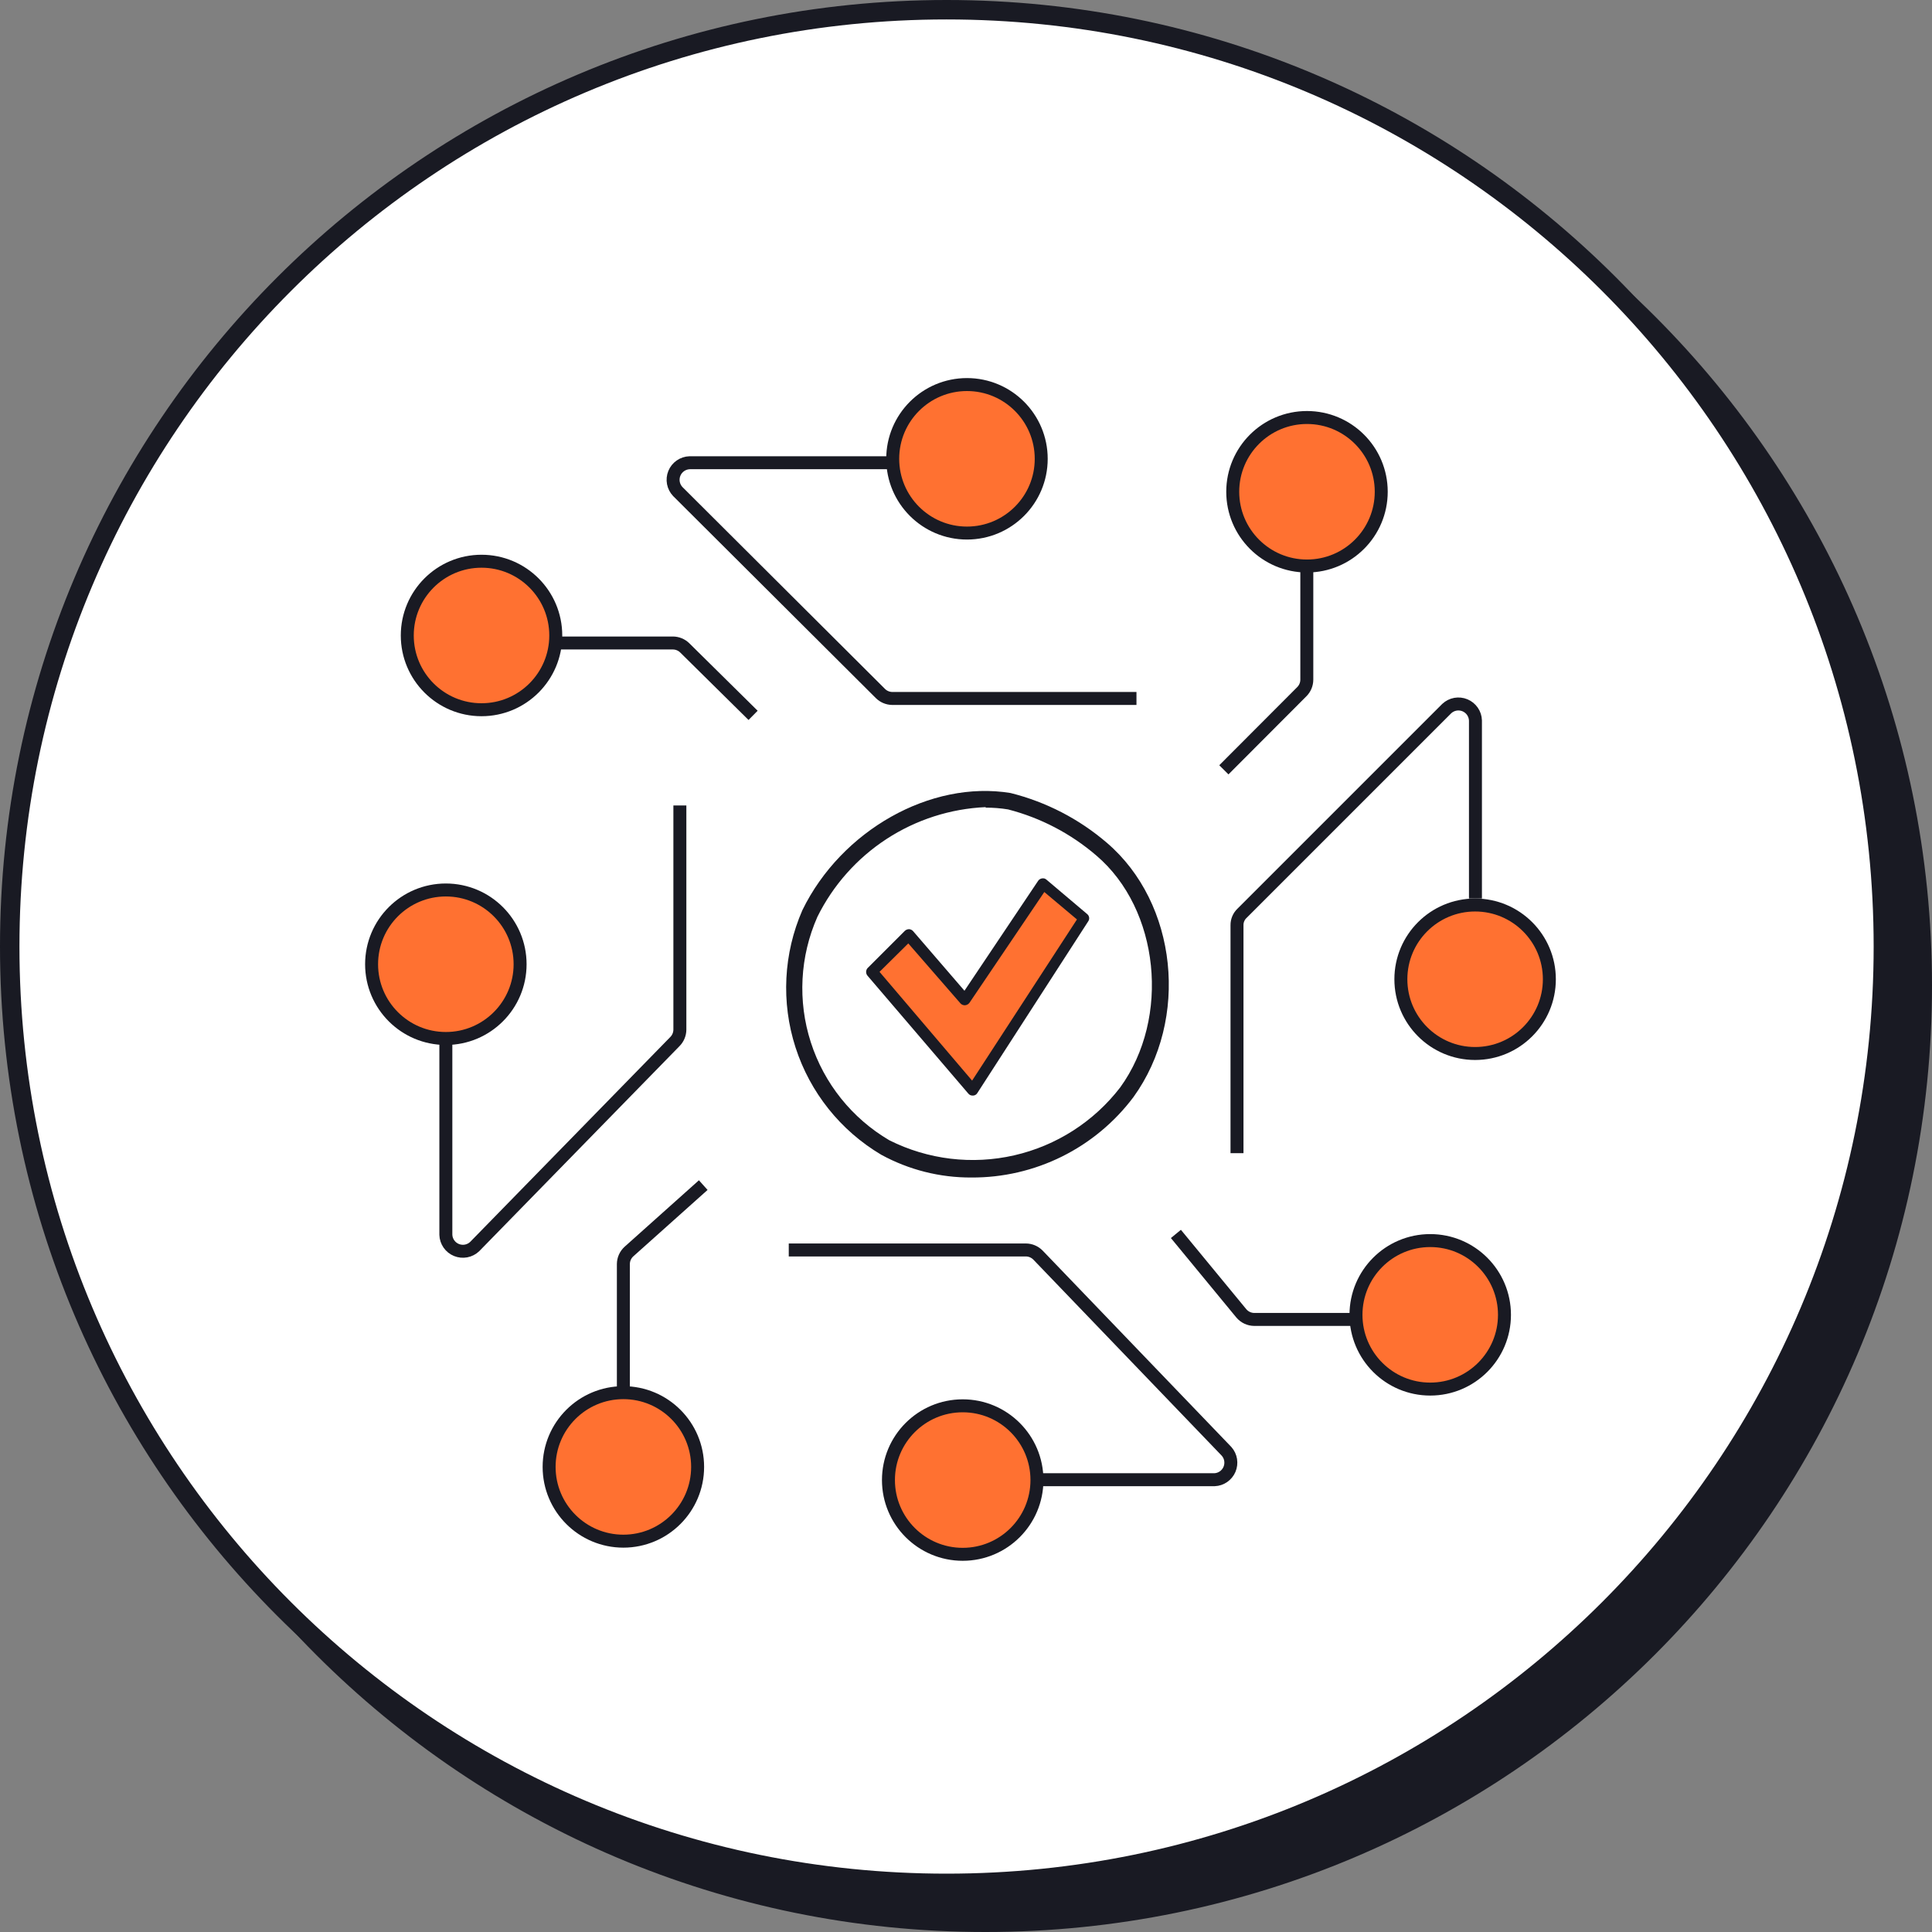 <svg width="149" height="149" viewBox="0 0 149 149" fill="none" xmlns="http://www.w3.org/2000/svg">
<rect x="0" y="0" width="149" height="149" fill="#808080" stroke="none"/>
<path d="M148.25 76C148.25 115.903 115.903 148.25 76 148.25C36.097 148.25 3.75 115.903 3.75 76C3.75 36.097 36.097 3.75 76 3.75C115.903 3.75 148.25 36.097 148.25 76Z" fill="#191A23" stroke="#191A23" stroke-width="1.5"/>
<path d="M145.25 73C145.25 112.903 112.903 145.25 73 145.25C33.097 145.25 0.75 112.903 0.75 73C0.75 33.097 33.097 0.75 73 0.75C112.903 0.75 145.25 33.097 145.25 73Z" fill="white" stroke="#191A23" stroke-width="1.5"/>
<g clip-path="url(#clip0_1399_733)">
<path d="M74.93 90.332C72.58 90.344 70.265 89.76 68.203 88.633C65.164 86.832 62.888 83.981 61.804 80.618C60.72 77.255 60.903 73.612 62.319 70.375C65.228 64.411 71.902 60.66 77.852 61.634C80.504 62.296 82.965 63.567 85.04 65.346C90.306 69.848 91.227 78.51 87.028 84.329C85.62 86.204 83.792 87.724 81.692 88.766C79.591 89.809 77.275 90.345 74.93 90.332Z" fill="white"/>
<path d="M52.433 62.121V79.418C52.428 79.759 52.291 80.085 52.051 80.327L36.609 96.137C36.426 96.312 36.195 96.431 35.946 96.478C35.696 96.525 35.438 96.499 35.203 96.403C34.968 96.308 34.765 96.145 34.62 95.937C34.475 95.728 34.393 95.483 34.385 95.229V80.34" stroke="#191A23" stroke-miterlimit="10"/>
<path d="M54.236 91.398L48.51 96.519C48.375 96.64 48.267 96.788 48.192 96.954C48.117 97.119 48.078 97.298 48.075 97.48V107.116" stroke="#191A23" stroke-miterlimit="10"/>
<path d="M60.831 96.4H79.116C79.29 96.401 79.463 96.436 79.623 96.504C79.784 96.572 79.929 96.671 80.051 96.795L94.597 111.934C94.762 112.12 94.87 112.35 94.909 112.595C94.948 112.841 94.917 113.093 94.82 113.321C94.722 113.55 94.561 113.746 94.356 113.888C94.152 114.029 93.911 114.109 93.663 114.119H79.748" stroke="#191A23" stroke-miterlimit="10"/>
<path d="M90.688 95.163L95.729 101.284C95.852 101.431 96.005 101.549 96.177 101.631C96.35 101.713 96.539 101.756 96.73 101.758H104.628" stroke="#191A23" stroke-miterlimit="10"/>
<path d="M95.4 88.936V71.349C95.398 71.18 95.431 71.011 95.497 70.855C95.562 70.699 95.659 70.558 95.782 70.441L111.579 54.644C111.764 54.472 111.995 54.357 112.243 54.312C112.492 54.268 112.748 54.296 112.981 54.393C113.214 54.49 113.414 54.652 113.558 54.86C113.702 55.068 113.782 55.313 113.79 55.565V69.295" stroke="#191A23" stroke-miterlimit="10"/>
<path d="M94.387 59.37L100.403 53.34C100.646 53.095 100.783 52.764 100.784 52.419V43.717" stroke="#191A23" stroke-miterlimit="10"/>
<path d="M87.647 53.867H68.809C68.468 53.862 68.142 53.725 67.9 53.485L52.275 37.912C52.099 37.728 51.981 37.498 51.933 37.248C51.886 36.999 51.912 36.741 52.008 36.505C52.104 36.27 52.266 36.068 52.474 35.923C52.683 35.778 52.929 35.696 53.183 35.687H69.309" stroke="#191A23" stroke-miterlimit="10"/>
<path d="M58.08 55.17L52.814 49.97C52.569 49.727 52.238 49.59 51.893 49.589H42.862" stroke="#191A23" stroke-miterlimit="10"/>
<path d="M37.136 54.736C40.298 54.736 42.862 52.172 42.862 49.01C42.862 45.847 40.298 43.283 37.136 43.283C33.973 43.283 31.41 45.847 31.41 49.01C31.41 52.172 33.973 54.736 37.136 54.736Z" fill="#FF7131" stroke="#191A23" stroke-miterlimit="10"/>
<path d="M34.385 80.09C37.547 80.09 40.111 77.526 40.111 74.364C40.111 71.201 37.547 68.637 34.385 68.637C31.222 68.637 28.658 71.201 28.658 74.364C28.658 77.526 31.222 80.09 34.385 80.09Z" fill="#FF7131" stroke="#191A23" stroke-miterlimit="10"/>
<path d="M48.075 118.858C51.238 118.858 53.802 116.294 53.802 113.132C53.802 109.969 51.238 107.405 48.075 107.405C44.913 107.405 42.349 109.969 42.349 113.132C42.349 116.294 44.913 118.858 48.075 118.858Z" fill="#FF7131" stroke="#191A23" stroke-miterlimit="10"/>
<path d="M74.246 119.872C77.408 119.872 79.972 117.308 79.972 114.145C79.972 110.983 77.408 108.419 74.246 108.419C71.083 108.419 68.519 110.983 68.519 114.145C68.519 117.308 71.083 119.872 74.246 119.872Z" fill="#FF7131" stroke="#191A23" stroke-miterlimit="10"/>
<path d="M110.302 107.129C113.465 107.129 116.028 104.565 116.028 101.403C116.028 98.24 113.465 95.676 110.302 95.676C107.139 95.676 104.576 98.24 104.576 101.403C104.576 104.565 107.139 107.129 110.302 107.129Z" fill="#FF7131" stroke="#191A23" stroke-miterlimit="10"/>
<path d="M113.764 81.248C116.927 81.248 119.49 78.684 119.49 75.522C119.49 72.359 116.927 69.796 113.764 69.796C110.602 69.796 108.038 72.359 108.038 75.522C108.038 78.684 110.602 81.248 113.764 81.248Z" fill="#FF7131" stroke="#191A23" stroke-miterlimit="10"/>
<path d="M100.797 43.652C103.96 43.652 106.524 41.088 106.524 37.925C106.524 34.763 103.96 32.199 100.797 32.199C97.635 32.199 95.071 34.763 95.071 37.925C95.071 41.088 97.635 43.652 100.797 43.652Z" fill="#FF7131" stroke="#191A23" stroke-miterlimit="10"/>
<path d="M74.575 41.111C77.737 41.111 80.301 38.547 80.301 35.385C80.301 32.222 77.737 29.658 74.575 29.658C71.412 29.658 68.848 32.222 68.848 35.385C68.848 38.547 71.412 41.111 74.575 41.111Z" fill="#FF7131" stroke="#191A23" stroke-miterlimit="10"/>
<path d="M70.097 72.11L67.243 74.929L75.018 84.067L83.613 70.828L80.424 68.148L74.429 77.101L70.097 72.11Z" fill="#FF7131"/>
<path d="M75.017 84.494C74.953 84.496 74.89 84.484 74.832 84.458C74.774 84.432 74.722 84.393 74.682 84.344L66.907 75.252C66.836 75.171 66.797 75.066 66.797 74.958C66.797 74.85 66.836 74.745 66.907 74.663L69.784 71.787C69.873 71.707 69.987 71.662 70.107 71.66C70.166 71.663 70.225 71.678 70.278 71.704C70.332 71.73 70.379 71.766 70.419 71.81L74.381 76.408L80.065 67.928C80.099 67.878 80.143 67.836 80.195 67.804C80.247 67.772 80.305 67.751 80.365 67.744C80.424 67.732 80.486 67.735 80.544 67.751C80.602 67.767 80.655 67.796 80.7 67.836L83.843 70.493C83.926 70.559 83.981 70.655 83.996 70.76C84.011 70.865 83.985 70.972 83.923 71.059L75.375 84.298C75.341 84.357 75.292 84.406 75.233 84.44C75.174 84.475 75.108 84.493 75.04 84.494H75.017ZM67.831 74.952L74.971 83.339L83.057 70.909L80.539 68.795L74.763 77.344C74.723 77.396 74.672 77.439 74.615 77.471C74.557 77.503 74.493 77.522 74.427 77.528C74.36 77.532 74.293 77.521 74.231 77.495C74.169 77.469 74.114 77.429 74.069 77.378L70.049 72.757L67.831 74.952Z" fill="#191A23"/>
<path d="M74.915 90.812C72.486 90.825 70.095 90.221 67.964 89.057C64.823 87.196 62.471 84.25 61.351 80.775C60.231 77.3 60.421 73.536 61.883 70.191C64.89 64.029 71.786 60.152 77.934 61.159C80.674 61.843 83.217 63.156 85.361 64.995C90.802 69.647 91.754 78.597 87.415 84.609C85.96 86.547 84.072 88.118 81.901 89.195C79.731 90.272 77.338 90.826 74.915 90.812ZM76.016 62.247C73.294 62.368 70.655 63.217 68.372 64.705C66.09 66.193 64.249 68.266 63.04 70.707C61.688 73.761 61.507 77.204 62.531 80.382C63.554 83.56 65.71 86.251 68.59 87.942C71.569 89.435 74.976 89.845 78.225 89.1C81.474 88.356 84.363 86.503 86.395 83.861C90.285 78.488 89.428 70.123 84.545 65.974C82.579 64.286 80.253 63.071 77.744 62.424C77.173 62.33 76.595 62.285 76.016 62.288V62.247Z" fill="#191A23"/>
</g>
<defs>
<clipPath id="clip0_1399_733">
<rect width="92.149" height="91.53" fill="white" transform="translate(28 29)"/>
</clipPath>
</defs>
</svg>
